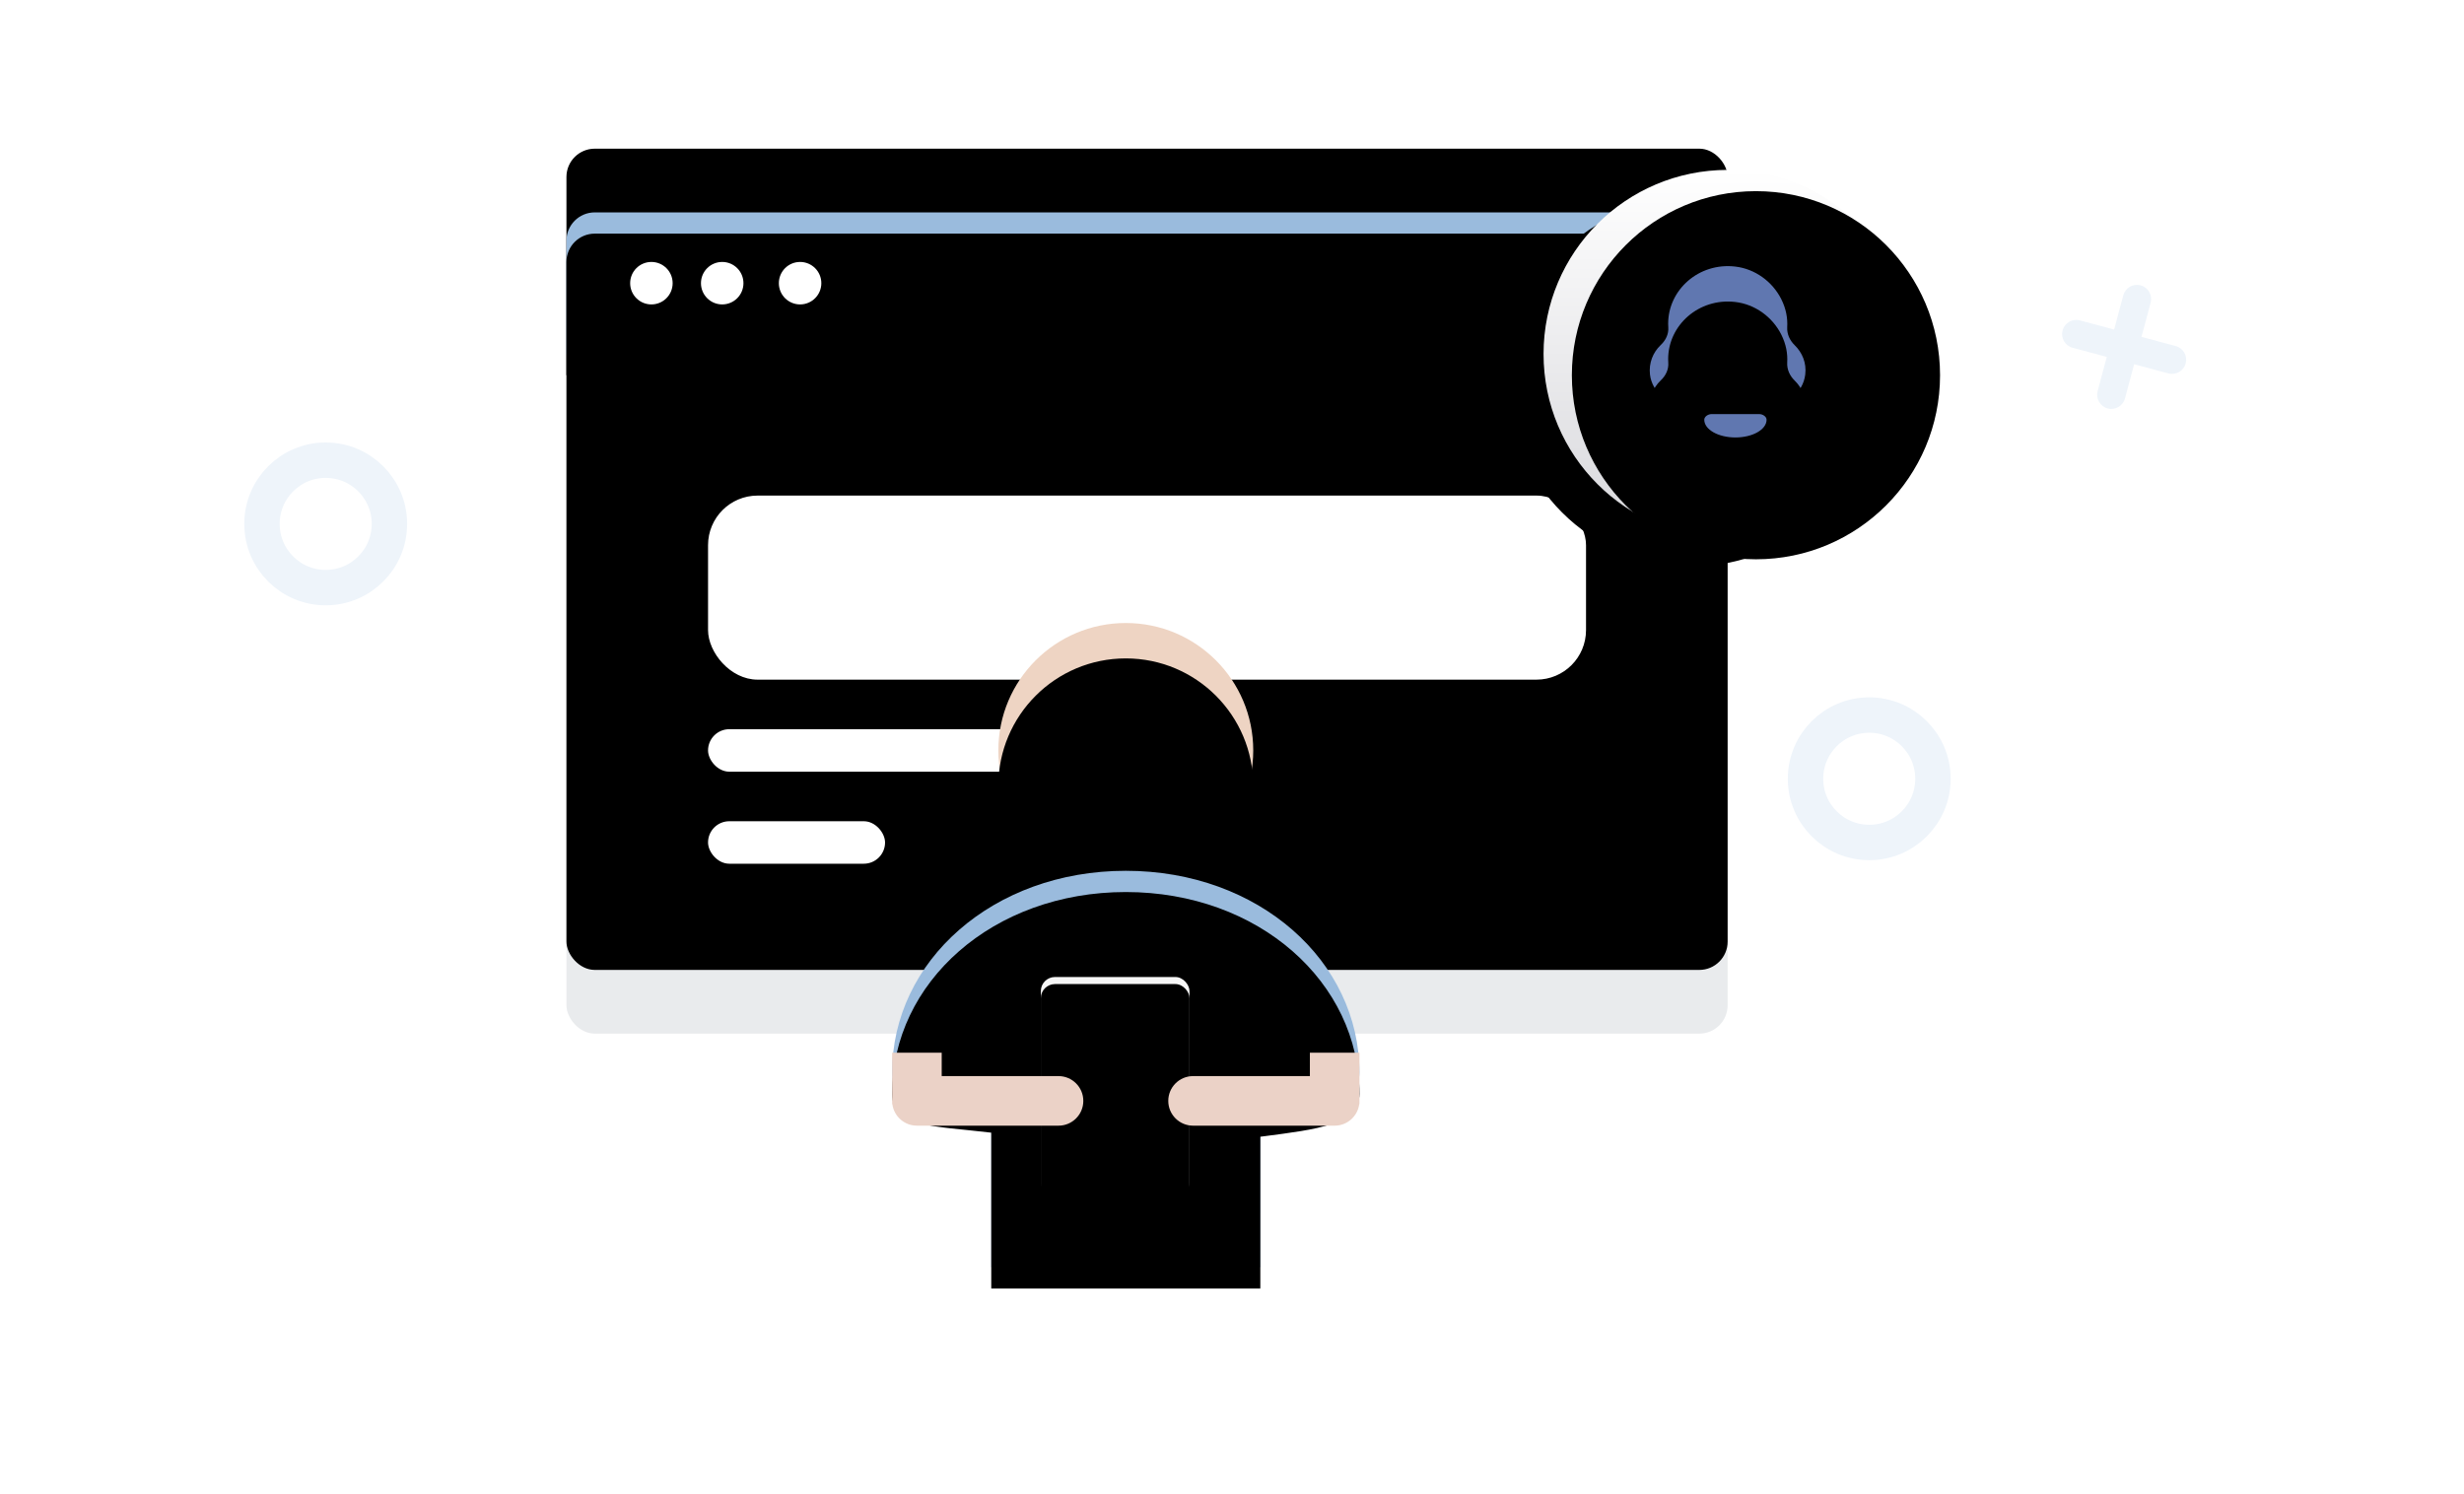 <?xml version="1.0" encoding="UTF-8"?>
<svg width="348px" height="211px" viewBox="0 0 348 211" version="1.1" xmlns="http://www.w3.org/2000/svg" xmlns:xlink="http://www.w3.org/1999/xlink">
    <title>编组 8</title>
    <defs>
        <rect id="path-1" x="80" y="30" width="164" height="116" rx="4"></rect>
        <filter x="-5.8%" y="-8.2%" width="111.6%" height="116.4%" filterUnits="objectBoundingBox" id="filter-2">
            <feGaussianBlur stdDeviation="5" in="SourceAlpha" result="shadowBlurInner1"></feGaussianBlur>
            <feOffset dx="0" dy="-9" in="shadowBlurInner1" result="shadowOffsetInner1"></feOffset>
            <feComposite in="shadowOffsetInner1" in2="SourceAlpha" operator="arithmetic" k2="-1" k3="1" result="shadowInnerInner1"></feComposite>
            <feColorMatrix values="0 0 0 0 0.816   0 0 0 0 0.828   0 0 0 0 0.841  0 0 0 0.63 0" type="matrix" in="shadowInnerInner1"></feColorMatrix>
        </filter>
        <rect id="path-3" x="100" y="70" width="124" height="26" rx="7"></rect>
        <filter x="-5.6%" y="-19.2%" width="111.3%" height="153.8%" filterUnits="objectBoundingBox" id="filter-4">
            <feOffset dx="0" dy="2" in="SourceAlpha" result="shadowOffsetOuter1"></feOffset>
            <feGaussianBlur stdDeviation="2" in="shadowOffsetOuter1" result="shadowBlurOuter1"></feGaussianBlur>
            <feColorMatrix values="0 0 0 0 0   0 0 0 0 0   0 0 0 0 0  0 0 0 0.021 0" type="matrix" in="shadowBlurOuter1"></feColorMatrix>
        </filter>
        <rect id="path-5" x="100" y="103" width="63" height="6" rx="3"></rect>
        <filter x="-11.1%" y="-83.3%" width="122.2%" height="333.3%" filterUnits="objectBoundingBox" id="filter-6">
            <feOffset dx="0" dy="2" in="SourceAlpha" result="shadowOffsetOuter1"></feOffset>
            <feGaussianBlur stdDeviation="2" in="shadowOffsetOuter1" result="shadowBlurOuter1"></feGaussianBlur>
            <feColorMatrix values="0 0 0 0 0   0 0 0 0 0   0 0 0 0 0  0 0 0 0.043 0" type="matrix" in="shadowBlurOuter1"></feColorMatrix>
        </filter>
        <rect id="path-7" x="100" y="116" width="25" height="6" rx="3"></rect>
        <filter x="-28.0%" y="-83.3%" width="156.0%" height="333.3%" filterUnits="objectBoundingBox" id="filter-8">
            <feOffset dx="0" dy="2" in="SourceAlpha" result="shadowOffsetOuter1"></feOffset>
            <feGaussianBlur stdDeviation="2" in="shadowOffsetOuter1" result="shadowBlurOuter1"></feGaussianBlur>
            <feColorMatrix values="0 0 0 0 0   0 0 0 0 0   0 0 0 0 0  0 0 0 0.043 0" type="matrix" in="shadowBlurOuter1"></feColorMatrix>
        </filter>
        <circle id="path-9" cx="33" cy="18" r="18"></circle>
        <filter x="-15.3%" y="-15.3%" width="130.6%" height="130.6%" filterUnits="objectBoundingBox" id="filter-10">
            <feGaussianBlur stdDeviation="3" in="SourceAlpha" result="shadowBlurInner1"></feGaussianBlur>
            <feOffset dx="0" dy="5" in="shadowBlurInner1" result="shadowOffsetInner1"></feOffset>
            <feComposite in="shadowOffsetInner1" in2="SourceAlpha" operator="arithmetic" k2="-1" k3="1" result="shadowInnerInner1"></feComposite>
            <feColorMatrix values="0 0 0 0 1   0 0 0 0 0.913   0 0 0 0 0.874  0 0 0 1 0" type="matrix" in="shadowInnerInner1"></feColorMatrix>
        </filter>
        <path d="M33,35 C51.778,35 66,47.76 66,63.5 C66,67.864 59.944,68.524 52.5,69.5 C52.335,69.522 52.169,69.543 52.002,69.564 L52,91 L14,91 L14,68.99 C5.653,67.995 0,68.269 0,63.5 C0,47.76 14.222,35 33,35 Z" id="path-11"></path>
        <filter x="-9.1%" y="-10.7%" width="118.2%" height="121.4%" filterUnits="objectBoundingBox" id="filter-12">
            <feGaussianBlur stdDeviation="4.5" in="SourceAlpha" result="shadowBlurInner1"></feGaussianBlur>
            <feOffset dx="0" dy="3" in="shadowBlurInner1" result="shadowOffsetInner1"></feOffset>
            <feComposite in="shadowOffsetInner1" in2="SourceAlpha" operator="arithmetic" k2="-1" k3="1" result="shadowInnerInner1"></feComposite>
            <feColorMatrix values="0 0 0 0 0.697   0 0 0 0 0.849   0 0 0 0 1  0 0 0 1 0" type="matrix" in="shadowInnerInner1"></feColorMatrix>
        </filter>
        <rect id="path-13" x="21" y="50" width="21" height="31" rx="2"></rect>
        <filter x="-9.5%" y="-6.5%" width="119.0%" height="112.9%" filterUnits="objectBoundingBox" id="filter-14">
            <feGaussianBlur stdDeviation="1.5" in="SourceAlpha" result="shadowBlurInner1"></feGaussianBlur>
            <feOffset dx="0" dy="1" in="shadowBlurInner1" result="shadowOffsetInner1"></feOffset>
            <feComposite in="shadowOffsetInner1" in2="SourceAlpha" operator="arithmetic" k2="-1" k3="1" result="shadowInnerInner1"></feComposite>
            <feColorMatrix values="0 0 0 0 1   0 0 0 0 1   0 0 0 0 1  0 0 0 1 0" type="matrix" in="shadowInnerInner1"></feColorMatrix>
        </filter>
        <path d="M84,30 L240,30 C242.209,30 244,31.791 244,34 L244,50 L244,50 L80,50 L80,34 C80,31.791 81.791,30 84,30 Z" id="path-15"></path>
        <filter x="-3.0%" y="-25.0%" width="106.1%" height="150.0%" filterUnits="objectBoundingBox" id="filter-16">
            <feGaussianBlur stdDeviation="3.5" in="SourceAlpha" result="shadowBlurInner1"></feGaussianBlur>
            <feOffset dx="0" dy="3" in="shadowBlurInner1" result="shadowOffsetInner1"></feOffset>
            <feComposite in="shadowOffsetInner1" in2="SourceAlpha" operator="arithmetic" k2="-1" k3="1" result="shadowInnerInner1"></feComposite>
            <feColorMatrix values="0 0 0 0 0.705   0 0 0 0 0.851   0 0 0 0 1  0 0 0 1 0" type="matrix" in="shadowInnerInner1"></feColorMatrix>
        </filter>
        <linearGradient x1="50%" y1="0%" x2="50%" y2="100%" id="linearGradient-17">
            <stop stop-color="#FFFFFF" offset="0%"></stop>
            <stop stop-color="#D8D8DC" offset="100%"></stop>
        </linearGradient>
        <circle id="path-18" cx="244" cy="50" r="26"></circle>
        <filter x="-40.4%" y="-23.1%" width="161.5%" height="161.5%" filterUnits="objectBoundingBox" id="filter-19">
            <feOffset dx="-5" dy="4" in="SourceAlpha" result="shadowOffsetOuter1"></feOffset>
            <feGaussianBlur stdDeviation="4.5" in="shadowOffsetOuter1" result="shadowBlurOuter1"></feGaussianBlur>
            <feColorMatrix values="0 0 0 0 0.734   0 0 0 0 0.734   0 0 0 0 0.734  0 0 0 0.703 0" type="matrix" in="shadowBlurOuter1"></feColorMatrix>
        </filter>
        <filter x="-36.5%" y="-19.2%" width="153.8%" height="153.8%" filterUnits="objectBoundingBox" id="filter-20">
            <feGaussianBlur stdDeviation="3" in="SourceAlpha" result="shadowBlurInner1"></feGaussianBlur>
            <feOffset dx="4" dy="3" in="shadowBlurInner1" result="shadowOffsetInner1"></feOffset>
            <feComposite in="shadowOffsetInner1" in2="SourceAlpha" operator="arithmetic" k2="-1" k3="1" result="shadowInnerInner1"></feComposite>
            <feColorMatrix values="0 0 0 0 0.887   0 0 0 0 0.887   0 0 0 0 0.887  0 0 0 1 0" type="matrix" in="shadowInnerInner1"></feColorMatrix>
        </filter>
        <path d="M19.414,8.614 C19.487,7.369 19.267,6.037 18.57,4.651 C17.323,2.179 14.866,0.373 12.043,0.058 C6.945,-0.521 2.6,3.319 2.6,8.141 C2.6,8.316 2.6,8.474 2.618,8.631 C2.691,9.596 2.251,10.49 1.536,11.156 C0.454,12.191 -0.151,13.681 0.032,15.312 C0.344,17.906 2.783,19.8 5.478,19.8 L16.517,19.8 C19.212,19.8 21.651,17.924 21.962,15.312 C22.164,13.681 21.541,12.208 20.459,11.156 C19.78,10.49 19.359,9.596 19.414,8.614 Z" id="path-21"></path>
        <filter x="-25.0%" y="-27.8%" width="150.0%" height="155.6%" filterUnits="objectBoundingBox" id="filter-22">
            <feGaussianBlur stdDeviation="3" in="SourceAlpha" result="shadowBlurInner1"></feGaussianBlur>
            <feOffset dx="0" dy="5" in="shadowBlurInner1" result="shadowOffsetInner1"></feOffset>
            <feComposite in="shadowOffsetInner1" in2="SourceAlpha" operator="arithmetic" k2="-1" k3="1" result="shadowInnerInner1"></feComposite>
            <feColorMatrix values="0 0 0 0 0.591   0 0 0 0 0.703   0 0 0 0 0.964  0 0 0 1 0" type="matrix" in="shadowInnerInner1"></feColorMatrix>
        </filter>
        <path d="M15.483,20.9 L8.717,20.9 C8.24,20.9 7.7,21.256 7.7,21.693 C7.7,23.084 9.672,24.2 12.1,24.2 C14.528,24.2 16.5,23.084 16.5,21.693 C16.5,21.256 15.96,20.9 15.483,20.9 Z" id="path-23"></path>
        <filter x="-62.5%" y="-166.7%" width="225.0%" height="433.3%" filterUnits="objectBoundingBox" id="filter-24">
            <feGaussianBlur stdDeviation="3" in="SourceAlpha" result="shadowBlurInner1"></feGaussianBlur>
            <feOffset dx="0" dy="5" in="shadowBlurInner1" result="shadowOffsetInner1"></feOffset>
            <feComposite in="shadowOffsetInner1" in2="SourceAlpha" operator="arithmetic" k2="-1" k3="1" result="shadowInnerInner1"></feComposite>
            <feColorMatrix values="0 0 0 0 0.591   0 0 0 0 0.703   0 0 0 0 0.964  0 0 0 1 0" type="matrix" in="shadowInnerInner1"></feColorMatrix>
        </filter>
    </defs>
    <g id="官网B" stroke="none" stroke-width="1" fill="none" fill-rule="evenodd">
        <g id="人工坐席-B" transform="translate(-157, -729)">
            <g id="编组-27" transform="translate(105, 574)">
                <g id="编组-8" transform="translate(52, 155)">
                    <rect id="矩形" fill="#FFFFFF" x="0" y="0" width="348" height="211" rx="18"></rect>
                    <g id="矩形">
                        <use fill="#E9EBED" fill-rule="evenodd" xlink:href="#path-1"></use>
                        <use fill="black" fill-opacity="1" filter="url(#filter-2)" xlink:href="#path-1"></use>
                    </g>
                    <g id="矩形">
                        <use fill="black" fill-opacity="1" filter="url(#filter-4)" xlink:href="#path-3"></use>
                        <use fill="#FFFFFF" fill-rule="evenodd" xlink:href="#path-3"></use>
                    </g>
                    <g id="矩形">
                        <use fill="black" fill-opacity="1" filter="url(#filter-6)" xlink:href="#path-5"></use>
                        <use fill="#FFFFFF" fill-rule="evenodd" xlink:href="#path-5"></use>
                    </g>
                    <g id="矩形">
                        <use fill="black" fill-opacity="1" filter="url(#filter-8)" xlink:href="#path-7"></use>
                        <use fill="#FFFFFF" fill-rule="evenodd" xlink:href="#path-7"></use>
                    </g>
                    <g id="编组-22" transform="translate(126, 88)">
                        <g id="椭圆形">
                            <use fill="#EED4C3" fill-rule="evenodd" xlink:href="#path-9"></use>
                            <use fill="black" fill-opacity="1" filter="url(#filter-10)" xlink:href="#path-9"></use>
                        </g>
                        <g id="形状结合">
                            <use fill="#9ABBDD" fill-rule="evenodd" xlink:href="#path-11"></use>
                            <use fill="black" fill-opacity="1" filter="url(#filter-12)" xlink:href="#path-11"></use>
                        </g>
                        <g id="矩形">
                            <use fill="#F6F6F6" fill-rule="evenodd" xlink:href="#path-13"></use>
                            <use fill="black" fill-opacity="1" filter="url(#filter-14)" xlink:href="#path-13"></use>
                        </g>
                        <path d="M46,60.696 L46,63.999 L62.5,64 C64.433,64 66,65.567 66,67.5 C66,69.433 64.433,71 62.5,71 L42.5,71 C40.731,71 39.268,69.687 39.033,67.982 L39,67.933 L39,60.696 L46,60.696 Z" id="形状结合" fill="#EBD2C7" transform="translate(52.5, 65.848) scale(-1, 1) translate(-52.5, -65.848) "></path>
                        <path d="M7,60.696 L7,63.999 L23.5,64 C25.433,64 27,65.567 27,67.5 C27,69.433 25.433,71 23.5,71 L3.5,71 C1.731,71 0.268,69.687 0.033,67.982 L0,67.933 L0,60.696 L7,60.696 Z" id="形状结合" fill="#EBD2C7"></path>
                    </g>
                    <g id="矩形">
                        <use fill="#9ABBDD" fill-rule="evenodd" xlink:href="#path-15"></use>
                        <use fill="black" fill-opacity="1" filter="url(#filter-16)" xlink:href="#path-15"></use>
                    </g>
                    <path d="M92,37 C93.657,37 95,38.343 95,40 C95,41.657 93.657,43 92,43 C90.343,43 89,41.657 89,40 C89,38.343 90.343,37 92,37 Z M102,37 C103.657,37 105,38.343 105,40 C105,41.657 103.657,43 102,43 C100.343,43 99,41.657 99,40 C99,38.343 100.343,37 102,37 Z M113,37 C114.657,37 116,38.343 116,40 C116,41.657 114.657,43 113,43 C111.343,43 110,41.657 110,40 C110,38.343 111.343,37 113,37 Z" id="形状结合" fill="#FFFFFF"></path>
                    <g id="椭圆形">
                        <use fill="black" fill-opacity="1" filter="url(#filter-19)" xlink:href="#path-18"></use>
                        <use fill="url(#linearGradient-17)" fill-rule="evenodd" xlink:href="#path-18"></use>
                        <use fill="black" fill-opacity="1" filter="url(#filter-20)" xlink:href="#path-18"></use>
                    </g>
                    <g id="通知-(1)" transform="translate(233, 37.592)" fill-rule="nonzero">
                        <g id="路径">
                            <use fill="#6077B0" xlink:href="#path-21"></use>
                            <use fill="black" fill-opacity="1" filter="url(#filter-22)" xlink:href="#path-21"></use>
                        </g>
                        <g id="路径">
                            <use fill="#6077B0" xlink:href="#path-23"></use>
                            <use fill="black" fill-opacity="1" filter="url(#filter-24)" xlink:href="#path-23"></use>
                        </g>
                    </g>
                    <path d="M300,40 C301.105,40 302,40.895 302,42 L301.999,46.999 L307,47 C308.105,47 309,47.895 309,49 C309,50.105 308.105,51 307,51 L301.999,50.999 L302,56 C302,57.105 301.105,58 300,58 C298.895,58 298,57.105 298,56 L297.999,50.999 L293,51 C291.895,51 291,50.105 291,49 C291,47.895 291.895,47 293,47 L297.999,46.999 L298,42 C298,40.895 298.895,40 300,40 Z" id="形状结合" fill="#EEF4FA" transform="translate(300, 49) rotate(-345) translate(-300, -49) "></path>
                    <circle id="椭圆形" stroke="#EEF4FA" stroke-width="5" cx="264" cy="110" r="9"></circle>
                    <circle id="椭圆形" stroke="#EEF4FA" stroke-width="5" cx="46" cy="74" r="9"></circle>
                </g>
            </g>
        </g>
    </g>
</svg>